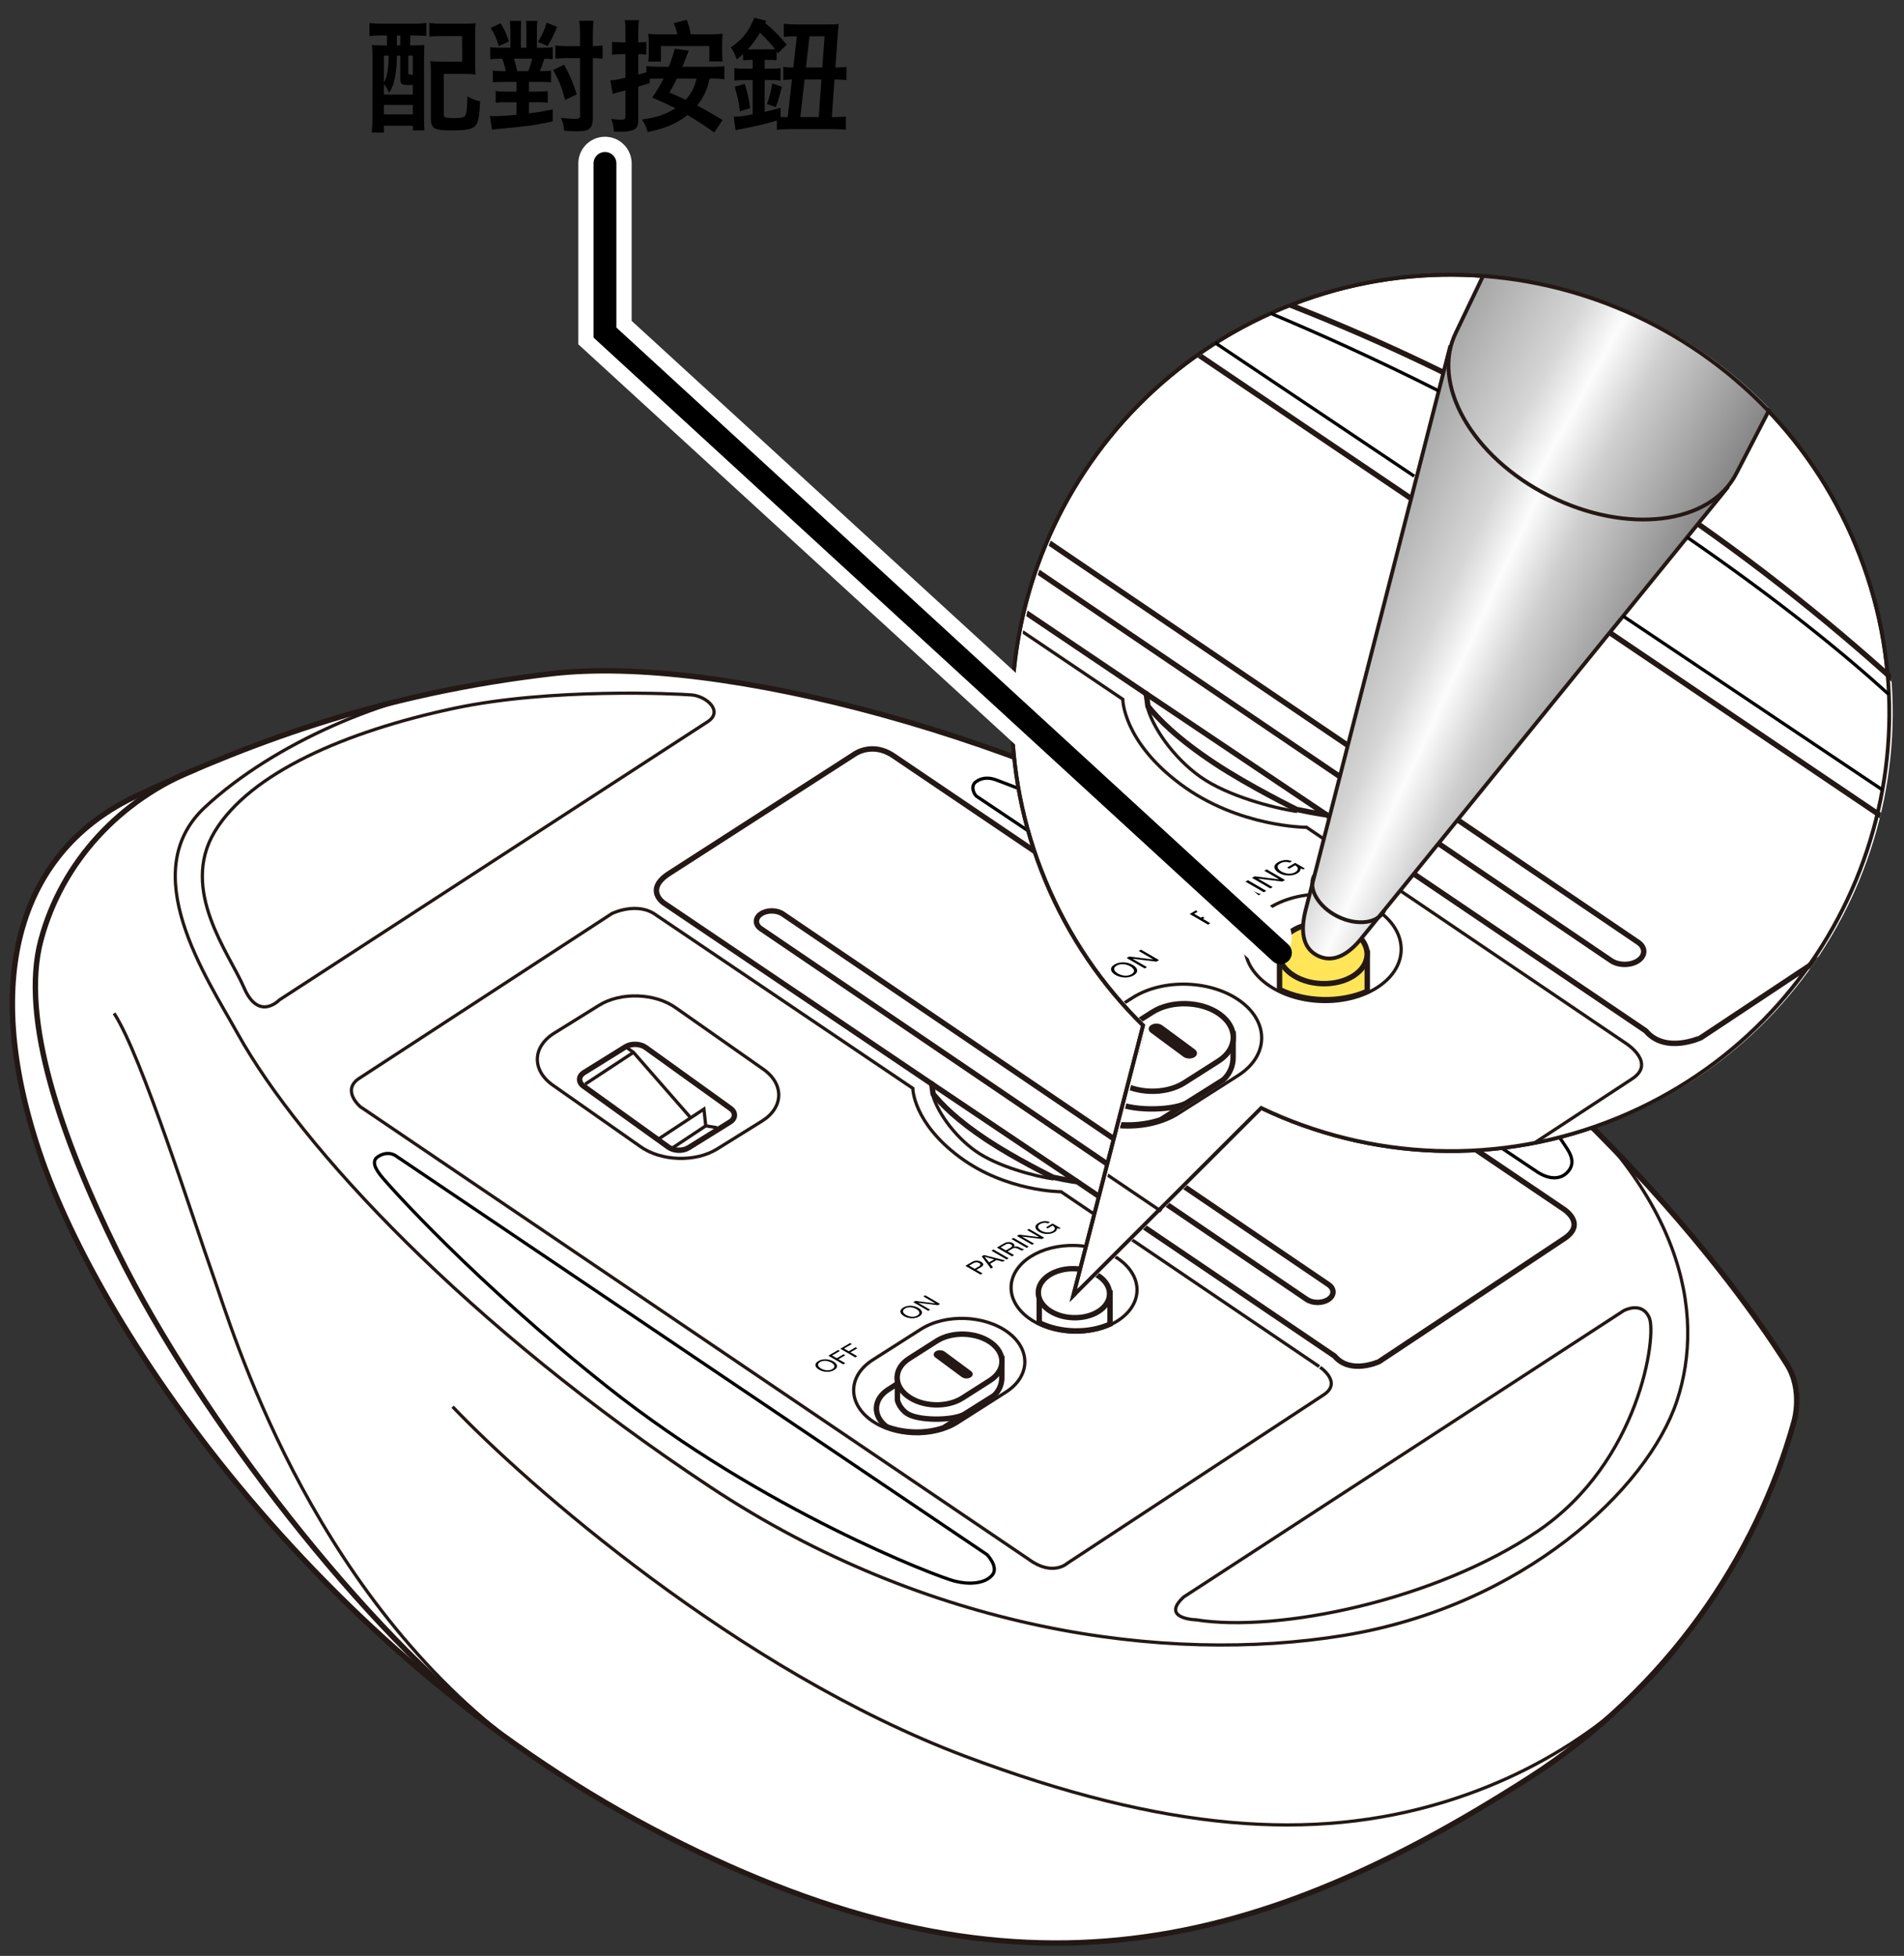 <?xml version="1.0" encoding="utf-8"?>
<!-- Generator: Adobe Illustrator 27.5.0, SVG Export Plug-In . SVG Version: 6.00 Build 0)  -->
<svg version="1.1" xmlns="http://www.w3.org/2000/svg" xmlns:xlink="http://www.w3.org/1999/xlink" x="0px" y="0px"
	 viewBox="0 0 250 256.785" enable-background="new 0 0 250 256.785" xml:space="preserve">
<rect x="0" y="0" width="250" height="256.785" fill="#333333" stroke="none"/>
<g id="レイヤー_2">
	<g>
		<path fill="#FFFFFF" stroke="#231815" stroke-width="0.709" stroke-miterlimit="10" d="M167.242,115.511
			c-31.986-19.096-73.037-29.588-94.759-27.069c-21.722,2.518-38.603,8.57-54.549,16.042c-15.087,7.069-20.559,23.391-12.804,46.652
			c8.169,24.503,38.075,67.303,82.464,89.966s75.951,16.145,113.113-7.648c18.26-11.691,29.953-29.148,34.849-46.806
			c0,0,1.259-4.092-0.944-7.554C232.409,175.63,211.002,141.636,167.242,115.511z"/>
		<path fill="none" stroke="#231815" stroke-width="0.709" stroke-miterlimit="10" d="M175.24,178.04l-33.798-22.902
			c0,0-0.809-0.074-3.182-0.576c0,0-4.983-2.448-8.681-4.897c-3.993-2.645-5.965-4.705-7.056-6.043l-0.181-1.316l-35.201-23.762
			c0,0-2.483-1.682,0.561-3.764l24.507-15.775c0,0,2.323-1.682,5.126,0.24l87.858,59.416c0,0,3.204,1.922,0.24,3.924l-24.347,16.175
			C181.086,178.761,177.322,180.522,175.24,178.04z"/>
		<path fill="none" stroke="#231815" stroke-width="0.709" stroke-miterlimit="10" d="M25.706,101.002
			c-9.884,3.929-17.572,12.097-20.335,22.426s2.722,26.048,10.011,40.839c10.892,22.101,32.836,50.127,49.706,62.871"/>
		<path fill="none" stroke="#231815" stroke-width="0.425" stroke-miterlimit="10" d="M92.908,94.761l-56.222,36.515
			c0,0-2.723,2.883-4.645-1.602c-1.922-4.484-8.489-12.812-3.844-20.499S45.335,96.042,59.591,93
			c12.728-2.717,29.313-1.922,31.235-1.762C92.748,91.398,95.037,93.379,92.908,94.761z"/>
		<path fill="none" stroke="#231815" stroke-width="0.425" stroke-miterlimit="10" d="M62.282,89.936
			c-11.34,1.302-26.237,7.548-35.367,16.036s0.062,22.133,4.325,29.788c8.249,14.814,30.113,38.356,62.069,59.496
			c28.343,18.75,59.586,23.302,83.132,19.458c23.546-3.844,39.884-19.218,43.729-30.749c3.844-11.531,0.86-27.841-19.797-44.125"/>
		<path fill="none" stroke="#231815" stroke-width="0.425" stroke-miterlimit="10" d="M14.982,133.037
			c3.604,5.525,10.331,26.905,12.974,34.352c2.643,7.447,12.368,40.775,39.341,61.346"/>
		<path fill="none" stroke="#231815" stroke-width="0.425" stroke-miterlimit="10" d="M59.431,184.686
			c9.611,10.09,37.532,34.698,67.275,45.883c26.189,9.849,45.651,11.291,62.95,6.006c15.216-4.649,26.521-13.818,32.529-22.993"/>
		<path fill="none" stroke="#231815" stroke-width="0.425" stroke-miterlimit="10" d="M155.418,209.67l57.784-37.596
			c0,0,2.403-1.321,3.364,0.961c0.961,2.282-1.201,18.858-14.656,27.986c-13.455,9.129-34.118,13.333-44.81,11.651
			C157.1,212.673,152.294,212.553,155.418,209.67z"/>
		<path fill="none" stroke="#231815" stroke-width="0.425" stroke-miterlimit="10" d="M122.398,143.48
			c0.524,2.289,2.806,5.592,5.69,7.634c2.883,2.042,7.833,3.323,10.222,3.663"/>
		
			<ellipse transform="matrix(0.034 -0.999 0.999 0.034 -32.808 304.453)" fill="none" stroke="#231815" stroke-width="0.425" stroke-miterlimit="10" cx="141.144" cy="169.204" rx="5.688" ry="8.274"/>
		<path fill="none" stroke="#231815" stroke-width="0.425" stroke-miterlimit="10" d="M84.056,150.512l-11.539-8.095
			c-2.708-1.956-2.598-5.002,0.245-6.769l5.896-3.665c2.843-1.767,7.385-1.613,10.093,0.343l11.539,8.095
			c2.708,1.956,2.598,5.002-0.245,6.769l-5.896,3.665C91.307,152.621,86.765,152.467,84.056,150.512z"/>
		<path fill="none" stroke="#231815" stroke-width="0.709" stroke-miterlimit="10" d="M87.757,150.601l-11.14-8.007
			c-0.71-0.513-0.681-1.311,0.064-1.774l5.451-3.388c0.745-0.463,1.936-0.423,2.646,0.09l11.14,8.007
			c0.71,0.513,0.681,1.311-0.064,1.774l-5.451,3.388C89.658,151.155,88.467,151.114,87.757,150.601z"/>
		<polyline fill="none" stroke="#231815" stroke-width="0.425" stroke-miterlimit="10" points="82.377,137.602 83.177,138.162 
			90.706,146.77 		"/>
		<polyline fill="none" stroke="#231815" stroke-width="0.425" stroke-miterlimit="10" points="86.37,149.604 92.428,145.609 
			92.668,147.811 94.15,148.052 		"/>
		
			<line fill="none" stroke="#231815" stroke-width="0.425" stroke-miterlimit="10" x1="92.668" y1="147.811" x2="88.139" y2="150.814"/>
		
			<line fill="none" stroke="#231815" stroke-width="0.425" stroke-miterlimit="10" x1="83.177" y1="138.162" x2="76.85" y2="142.326"/>
		<path fill="#FFFFFF" stroke="#231815" stroke-width="0.709" stroke-miterlimit="10" d="M136.459,173.655
			c2.779,1.367,6.473,1.443,9.288,0.19v-4.083h-9.288V173.655z"/>
		
			<ellipse transform="matrix(0.034 -0.999 0.999 0.034 -33.401 304.997)" fill="#FFFFFF" stroke="#231815" stroke-width="0.709" stroke-miterlimit="10" cx="141.129" cy="169.783" rx="3.219" ry="4.682"/>
		<g>
			<path fill="none" stroke="#231815" stroke-width="0.425" stroke-miterlimit="10" d="M173.798,183.125l-33.637,22.101
				c0,0-1.922,1.802-5.046-0.48l-87.818-59.456c0,0-2.523-2.162-0.12-3.724l33.157-21.62c0,0,3.364-1.682,5.887,0.24l33.637,22.701
				c0,0,0,4.444,6.127,9.009c6.127,4.564,13.335,4.564,13.335,4.564l33.878,22.942C173.197,179.401,176.357,181.443,173.798,183.125
				z"/>
			<path fill="#FFFFFF" stroke="#231815" stroke-width="0.425" stroke-miterlimit="10" d="M114.311,186.404L114.311,186.404
				c-3.068-2.271-2.943-5.808,0.277-7.86l6.319-4.027c3.221-2.052,8.366-1.873,11.435,0.398h0c3.068,2.271,2.943,5.808-0.277,7.86
				l-6.319,4.027C122.524,188.854,117.379,188.675,114.311,186.404z"/>
			<path fill="#FFFFFF" stroke="#231815" stroke-width="0.709" stroke-miterlimit="10" d="M129.943,178.772
				c-1.925-1.425-5.154-1.537-7.175-0.25l-6.127,3.904c-1.999,1.273-2.09,3.456-0.229,4.882c2.328,0.881,5.117,0.942,7.462,0.152
				l5.895-3.756C131.79,182.417,131.868,180.197,129.943,178.772z"/>
		</g>
		
			<line fill="none" stroke="#231815" stroke-width="0.709" stroke-miterlimit="10" x1="122.177" y1="142.194" x2="141.442" y2="155.138"/>
		<path fill="none" stroke="#231815" stroke-width="0.709" stroke-miterlimit="10" d="M171.572,170.592l-71.661-48.66
			c-0.788-0.534-0.788-1.407,0-1.941l0,0c0.788-0.534,2.076-0.534,2.864,0l71.661,48.66c0.788,0.534,0.788,1.407,0,1.941l0,0
			C173.649,171.126,172.36,171.126,171.572,170.592z"/>
		<g>
			<path fill="#FFFFFF" stroke="#231815" stroke-width="0.709" stroke-miterlimit="10" d="M131.54,178.42c0,0,0,0.87,0,2.445
				c0,1.574-1.072,2.385-1.072,2.385l-3.924,2.47c-1.603,0.825-6.128,0.827-7.518-0.196c0,0-0.928-0.627-1.194-1.705v-2.838
				L131.54,178.42z"/>
			<path fill="#FFFFFF" stroke="#231815" stroke-width="0.709" stroke-miterlimit="10" d="M119.191,183.298L119.191,183.298
				c-1.925-1.425-1.847-3.644,0.174-4.932l3.627-2.311c2.021-1.288,5.249-1.175,7.175,0.25l0,0c1.925,1.425,1.847,3.644-0.174,4.932
				l-3.627,2.311C124.345,184.835,121.117,184.723,119.191,183.298z"/>
			<path fill="#231815" d="M126.27,180.783l-3.442-2.548c-0.319-0.236-0.306-0.604,0.029-0.817h0
				c0.335-0.213,0.87-0.195,1.189,0.041l3.442,2.548c0.319,0.236,0.306,0.604-0.029,0.817h0
				C127.124,181.038,126.589,181.02,126.27,180.783z"/>
		</g>
		<g>
			<path fill="none" stroke="#000000" stroke-width="0.425" stroke-miterlimit="2" d="M128.253,104.561l73.552,49.271
				c0,0,2.277,1.669,3.879,0.19c1.602-1.479,0.075-3.158-0.439-4.001c-0.514-0.843-7.29-9.968-28.525-24.372
				s-44.617-22.719-45.75-23.19s-2.122-0.36-2.857,0.203C127.379,103.224,127.902,104.326,128.253,104.561z"/>
			<path fill="none" stroke="#000000" stroke-width="0.425" stroke-miterlimit="2" d="M52.132,151.857l77.475,52.254
				c0,0,1.57,1.634,0.678,2.682c-0.892,1.048-2.824,1.343-5.045,0.759c-2.222-0.584-24.887-9.153-45.429-25.423
				c-17.437-13.81-28.806-26.493-29.859-27.845c-1.053-1.352-0.938-2.038-0.292-2.449C50.305,151.424,51.22,151.181,52.132,151.857z
				"/>
		</g>
		<g>
			<g>
				<path d="M126.761,166.187l0.872-0.506c0.396-0.229,0.827-0.226,1.195-0.012c0.369,0.214,0.379,0.467-0.02,0.694l-0.607,0.352
					l0.813,0.472l-0.265,0.154L126.761,166.187z M127.979,166.586l0.516-0.299c0.302-0.172,0.306-0.327,0.069-0.465
					c-0.237-0.137-0.501-0.132-0.8,0.041l-0.516,0.299L127.979,166.586z"/>
				<path d="M128.902,164.944l0.293-0.17l2.766,0.703l-0.293,0.17l-0.816-0.222l-0.842,0.488l0.376,0.477l-0.273,0.159
					L128.902,164.944z M129.871,165.736l0.674-0.391l-1.258-0.345l-0.005,0.003L129.871,165.736z"/>
				<polygon points="130.182,164.201 130.447,164.048 132.436,165.201 132.171,165.355 				"/>
				<path d="M130.895,163.789l0.935-0.542c0.375-0.217,0.808-0.234,1.127-0.049c0.239,0.138,0.329,0.315,0.157,0.492l0.007,0.004
					c0.277-0.109,0.493-0.037,0.708,0.064c0.21,0.104,0.417,0.237,0.665,0.25l-0.296,0.172c-0.156-0.004-0.327-0.152-0.562-0.243
					c-0.224-0.097-0.436-0.163-0.69-0.016l-0.646,0.375l0.849,0.493l-0.265,0.154L130.895,163.789z M132.628,163.848
					c0.248-0.144,0.394-0.304,0.105-0.472c-0.195-0.113-0.446-0.136-0.694,0.008l-0.657,0.381l0.695,0.403L132.628,163.848z"/>
				<polygon points="132.816,162.674 133.081,162.52 135.07,163.674 134.805,163.827 				"/>
				<polygon points="133.525,162.263 133.807,162.099 136.469,162.427 136.473,162.424 134.86,161.489 135.111,161.343 
					137.1,162.497 136.81,162.665 134.175,162.342 134.168,162.346 135.764,163.272 135.514,163.417 				"/>
				<path d="M138.773,161.239c0.056,0.21-0.108,0.406-0.341,0.541c-0.593,0.344-1.434,0.269-1.952-0.032
					c-0.579-0.336-0.763-0.811-0.132-1.177c0.435-0.252,0.975-0.34,1.515-0.112l-0.265,0.154c-0.354-0.145-0.733-0.083-1.027,0.088
					c-0.483,0.28-0.266,0.639,0.161,0.886c0.414,0.24,1.034,0.321,1.478,0.064c0.41-0.238,0.365-0.546-0.013-0.746l-0.635,0.369
					l-0.224-0.13l0.872-0.506l1.049,0.608l-0.167,0.097L138.773,161.239z"/>
			</g>
			<g>
				<path d="M118.618,171.661c0.621-0.36,1.429-0.257,1.961,0.051c0.533,0.309,0.71,0.778,0.089,1.138
					c-0.621,0.36-1.429,0.257-1.962-0.051C118.175,172.49,117.997,172.021,118.618,171.661 M120.447,172.721
					c0.475-0.276,0.266-0.63-0.129-0.859c-0.393-0.228-1.006-0.35-1.482-0.075c-0.478,0.277-0.265,0.631,0.129,0.859
					C119.361,172.876,119.97,172.998,120.447,172.721"/>
				<polygon points="119.921,170.96 120.196,170.8 122.812,171.123 122.818,171.119 121.232,170.199 121.479,170.057 
					123.433,171.19 123.149,171.355 120.558,171.038 120.552,171.041 122.121,171.951 121.875,172.094 				"/>
			</g>
			<g>
				<path d="M107.462,178.689c0.621-0.36,1.429-0.257,1.961,0.051c0.532,0.308,0.709,0.777,0.088,1.138
					c-0.621,0.36-1.429,0.257-1.961-0.051C107.019,179.518,106.841,179.049,107.462,178.689 M109.291,179.749
					c0.475-0.276,0.267-0.63-0.129-0.859c-0.394-0.229-1.006-0.35-1.482-0.075c-0.476,0.276-0.266,0.631,0.129,0.859
					C108.205,179.904,108.815,180.025,109.291,179.749"/>
				<polygon points="108.767,177.986 110.051,177.241 110.27,177.368 109.246,177.962 109.868,178.322 110.764,177.802 
					110.985,177.93 110.088,178.45 110.982,178.969 110.722,179.12 				"/>
				<polygon points="110.34,177.073 111.624,176.329 111.843,176.456 110.819,177.049 111.441,177.41 112.339,176.889 
					112.56,177.017 111.661,177.538 112.556,178.057 112.296,178.207 				"/>
			</g>
		</g>
		<g>
			<g>
				<g>
					<path fill="#FFFFFF" stroke="#231815" stroke-width="0.5" d="M168.36,40.496c-29.371,12.189-43.283,45.845-31.076,75.175
						c3.055,7.344,7.457,13.718,12.799,18.958l-9.168,35.484l24.68-24.649c14.252,6.81,31.231,7.775,46.97,1.243
						c29.367-12.189,43.284-45.847,31.075-75.177C231.434,42.199,197.73,28.304,168.36,40.496z"/>
					<g>
						<defs>
							<path id="SVGID_1_" d="M168.812,40.496c-29.371,12.189-43.283,45.845-31.076,75.175c3.055,7.344,7.457,13.718,12.799,18.958
								l-9.168,35.484l24.68-24.649c14.252,6.81,31.231,7.775,46.97,1.243c29.367-12.189,43.284-45.847,31.075-75.177
								C231.886,42.199,198.182,28.304,168.812,40.496z"/>
						</defs>
						<clipPath id="SVGID_00000113353681768079660530000013731454768100592831_">
							<use xlink:href="#SVGID_1_"  overflow="visible"/>
						</clipPath>
						<g clip-path="url(#SVGID_00000113353681768079660530000013731454768100592831_)">
							<g>
								<path fill="#FFFFFF" stroke="#231815" stroke-width="0.709" stroke-miterlimit="10" d="M206.175,57.908
									C166.517,34.26,115.62,21.268,88.688,24.386S40.826,34.999,21.056,44.251C2.35,53.005-4.435,73.217,5.18,102.022
									c10.128,30.343,47.208,83.344,102.243,111.409s94.168,19.993,140.244-9.471c22.64-14.478,37.138-36.095,43.208-57.962
									c0,0,1.561-5.067-1.171-9.355C286.972,132.356,260.43,90.26,206.175,57.908z"/>
								<path fill="none" stroke="#231815" stroke-width="0.709" stroke-miterlimit="10" d="M216.091,135.341l-41.904-28.36
									c0,0-1.003-0.092-3.945-0.713c0,0-6.178-3.032-10.763-6.065c-4.951-3.275-7.396-5.826-8.748-7.484l-0.224-1.63
									l-43.644-29.426c0,0-3.078-2.082,0.695-4.661l30.385-19.535c0,0,2.88-2.082,6.355,0.297l108.931,73.578
									c0,0,3.972,2.38,0.298,4.859l-30.187,20.031C223.34,136.233,218.673,138.415,216.091,135.341z"/>
								<path fill="none" stroke="#231815" stroke-width="0.709" stroke-miterlimit="10" d="M30.691,39.941
									C18.437,44.806,8.904,54.921,5.478,67.713s3.375,32.257,12.412,50.572c13.505,27.369,40.712,62.075,61.628,77.856"/>
								<path fill="none" stroke="#231815" stroke-width="0.425" stroke-miterlimit="10" d="M114.012,32.213L44.304,77.43
									c0,0-3.376,3.57-5.759-1.983s-10.526-15.866-4.766-25.385s21.25-16.262,38.925-20.031
									c15.781-3.364,36.343-2.38,38.726-2.182C113.813,28.048,116.651,30.501,114.012,32.213z"/>
								<path fill="none" stroke="#231815" stroke-width="0.425" stroke-miterlimit="10" d="M76.04,26.238
									c-14.06,1.612-32.53,9.346-43.85,19.858s0.077,27.408,5.362,36.888c10.228,18.345,37.336,47.498,76.956,73.677
									c35.141,23.219,73.878,28.856,103.072,24.096c29.194-4.76,49.451-23.799,54.217-38.078
									c4.766-14.279,1.066-34.477-24.545-54.642"/>
								<path fill="none" stroke="#231815" stroke-width="0.425" stroke-miterlimit="10" d="M17.394,79.612
									c4.468,6.842,12.81,33.318,16.086,42.54s15.334,50.494,48.777,75.968"/>
								<path fill="none" stroke="#231815" stroke-width="0.425" stroke-miterlimit="10" d="M72.505,143.571
									c11.916,12.494,46.534,42.968,83.411,56.82c32.471,12.197,56.6,13.982,78.049,7.437
									c18.865-5.756,32.882-17.112,40.331-28.473"/>
								<path fill="none" stroke="#231815" stroke-width="0.425" stroke-miterlimit="10" d="M191.514,174.51l71.644-46.556
									c0,0,2.979-1.636,4.171,1.19c1.192,2.826-1.49,23.353-18.172,34.657c-16.682,11.304-42.301,16.51-55.558,14.428
									C193.6,178.228,187.642,178.079,191.514,174.51z"/>
								<path fill="none" stroke="#231815" stroke-width="0.425" stroke-miterlimit="10" d="M150.574,92.544
									c0.65,2.835,3.48,6.925,7.054,9.454c3.575,2.529,9.712,4.116,12.674,4.537"/>
								
									<ellipse transform="matrix(0.034 -0.999 0.999 0.034 43.542 293.856)" fill="none" stroke="#231815" stroke-width="0.425" stroke-miterlimit="10" cx="173.817" cy="124.399" rx="7.044" ry="10.259"/>
								<path fill="none" stroke="#231815" stroke-width="0.425" stroke-miterlimit="10" d="M103.036,101.251L88.729,91.227
									c-3.358-2.422-3.221-6.194,0.304-8.382l7.31-4.538c3.525-2.188,9.156-1.997,12.514,0.424l14.307,10.024
									c3.358,2.422,3.221,6.194-0.304,8.382l-7.31,4.538C112.026,103.864,106.394,103.673,103.036,101.251z"/>
								<path fill="none" stroke="#231815" stroke-width="0.709" stroke-miterlimit="10" d="M107.626,101.362l-13.812-9.915
									c-0.88-0.635-0.844-1.624,0.08-2.197l6.759-4.196c0.924-0.574,2.4-0.524,3.281,0.111l13.812,9.915
									c0.88,0.635,0.844,1.624-0.08,2.197l-6.759,4.196C109.982,102.047,108.506,101.997,107.626,101.362z"/>
								<polyline fill="none" stroke="#231815" stroke-width="0.425" stroke-miterlimit="10" points="100.954,85.264 
									101.947,85.958 111.281,96.618 								"/>
								<polyline fill="none" stroke="#231815" stroke-width="0.425" stroke-miterlimit="10" points="105.905,100.127 
									113.416,95.18 113.714,97.907 115.551,98.205 								"/>
								
									<line fill="none" stroke="#231815" stroke-width="0.425" stroke-miterlimit="10" x1="113.714" y1="97.907" x2="108.098" y2="101.626"/>
								
									<line fill="none" stroke="#231815" stroke-width="0.425" stroke-miterlimit="10" x1="101.947" y1="85.958" x2="94.102" y2="91.115"/>
								<path fill="#FFE557" stroke="#231815" stroke-width="0.709" stroke-miterlimit="10" d="M168.008,129.911
									c3.445,1.693,8.025,1.787,11.516,0.235v-5.057h-11.516V129.911z"/>
								
									<ellipse transform="matrix(0.034 -0.999 0.999 0.034 42.806 294.53)" fill="#FFE557" stroke="#231815" stroke-width="0.709" stroke-miterlimit="10" cx="173.798" cy="125.116" rx="3.986" ry="5.805"/>
								<g>
									<path fill="none" stroke="#231815" stroke-width="0.425" stroke-miterlimit="10" d="M214.303,141.638l-41.705,27.369
										c0,0-2.383,2.231-6.256-0.595L57.461,94.784c0,0-3.128-2.677-0.149-4.611l41.11-26.774c0,0,4.171-2.082,7.298,0.297
										l41.705,28.112c0,0,0,5.503,7.596,11.156c7.596,5.652,16.533,5.652,16.533,5.652l42.003,28.41
										C213.559,137.027,217.477,139.555,214.303,141.638z"/>
									<path fill="#FFFFFF" stroke="#231815" stroke-width="0.425" stroke-miterlimit="10" d="M140.548,145.698L140.548,145.698
										c-3.804-2.812-3.649-7.193,0.344-9.734l7.835-4.986c3.993-2.541,10.373-2.32,14.177,0.493h0
										c3.804,2.812,3.649,7.193-0.344,9.734l-7.835,4.986C150.731,148.732,144.352,148.51,140.548,145.698z"/>
									<path fill="#FFFFFF" stroke="#231815" stroke-width="0.709" stroke-miterlimit="10" d="M159.93,136.248
										c-2.387-1.765-6.39-1.904-8.895-0.309l-7.597,4.835c-2.478,1.577-2.591,4.279-0.284,6.046
										c2.886,1.091,6.344,1.166,9.252,0.188l7.309-4.651C162.22,140.76,162.317,138.012,159.93,136.248z"/>
								</g>
								
									<line fill="none" stroke="#231815" stroke-width="0.709" stroke-miterlimit="10" x1="150.301" y1="90.952" x2="174.187" y2="106.981"/>
								<path fill="none" stroke="#231815" stroke-width="0.709" stroke-miterlimit="10" d="M211.544,126.118l-88.849-60.258
									c-0.976-0.661-0.976-1.742,0-2.403v0c0.976-0.661,2.574-0.661,3.551,0l88.849,60.258c0.976,0.661,0.976,1.742,0,2.403l0,0
									C214.118,126.779,212.52,126.779,211.544,126.118z"/>
								<g>
									<path fill="#FFFFFF" stroke="#231815" stroke-width="0.709" stroke-miterlimit="10" d="M161.909,135.811
										c0,0,0,1.078,0,3.027s-1.329,2.954-1.329,2.954l-4.866,3.058c-1.987,1.022-7.598,1.024-9.321-0.242
										c0,0-1.15-0.777-1.48-2.112v-3.515L161.909,135.811z"/>
									<path fill="#FFFFFF" stroke="#231815" stroke-width="0.709" stroke-miterlimit="10" d="M146.599,141.852L146.599,141.852
										c-2.387-1.765-2.29-4.513,0.216-6.108l4.497-2.862c2.506-1.595,6.509-1.455,8.896,0.309l0,0
										c2.387,1.765,2.29,4.513-0.216,6.108l-4.497,2.862C152.989,143.756,148.986,143.617,146.599,141.852z"/>
									<path fill="#231815" d="M155.376,138.738l-4.267-3.155c-0.395-0.292-0.379-0.748,0.036-1.012l0,0
										c0.415-0.264,1.078-0.241,1.474,0.051l4.267,3.155c0.395,0.292,0.379,0.748-0.036,1.012h0
										C156.434,139.053,155.771,139.03,155.376,138.738z"/>
								</g>
							</g>
							<g>
								
									<linearGradient id="SVGID_00000054231298565945407880000004760271138854758322_" gradientUnits="userSpaceOnUse" x1="173.222" y1="81.459" x2="214.934" y2="100.833">
									<stop  offset="0" style="stop-color:#A1A1A1"/>
									<stop  offset="0.3" style="stop-color:#D6D6D6"/>
									<stop  offset="0.417" style="stop-color:#FCFCFC"/>
									<stop  offset="0.552" style="stop-color:#CFCFCF"/>
									<stop  offset="1" style="stop-color:#6B6B6B"/>
								</linearGradient>
								<path fill="url(#SVGID_00000054231298565945407880000004760271138854758322_)" stroke="#231815" stroke-width="0.5" d="
									M226.915,63.899l-48.111,59.236c-1.728,2.185-3.761,3.36-5.794,2.334c-2.033-1.02-2.258-3.331-1.568-6.036l19.001-74.087"/>
								
									<linearGradient id="SVGID_00000126301189681700091360000004613812694354609034_" gradientUnits="userSpaceOnUse" x1="196.279" y1="30.329" x2="239.11" y2="53.795">
									<stop  offset="0" style="stop-color:#A1A1A1"/>
									<stop  offset="0.3" style="stop-color:#D6D6D6"/>
									<stop  offset="0.417" style="stop-color:#FCFCFC"/>
									<stop  offset="0.552" style="stop-color:#CFCFCF"/>
									<stop  offset="1" style="stop-color:#6B6B6B"/>
								</linearGradient>
								<path fill="url(#SVGID_00000126301189681700091360000004613812694354609034_)" stroke="#231815" stroke-width="0.5" d="
									M246.264,26.828l-18.251,35.28c-3.408,6.767-14.417,8.111-24.585,3.001c-10.162-5.108-15.641-14.738-12.231-21.506
									l13.336-27.836"/>
								<path fill="none" stroke="#231815" stroke-width="0.5" d="M181.757,119.561c-0.857,1.691-3.604,2.024-6.144,0.747
									c-2.546-1.276-3.912-3.684-3.062-5.372"/>
							</g>
						</g>
					</g>
					<path fill="none" stroke="#231815" stroke-width="0.5" d="M168.364,40.496c-29.371,12.189-43.283,45.845-31.076,75.175
						c3.055,7.344,7.457,13.718,12.799,18.958l-9.168,35.484l24.68-24.649c14.252,6.81,31.231,7.775,46.97,1.243
						c29.367-12.189,43.284-45.847,31.075-75.177C231.438,42.199,197.734,28.304,168.364,40.496z"/>
				</g>
				
					<line fill="none" stroke="#000000" stroke-width="0.425" stroke-miterlimit="2" x1="213.116" y1="80.889" x2="247.164" y2="103.697"/>
				
					<line fill="none" stroke="#000000" stroke-width="0.425" stroke-miterlimit="2" x1="159.598" y1="45.038" x2="185.689" y2="62.516"/>
				<path fill="none" stroke="#000000" stroke-width="0.425" stroke-miterlimit="2" d="M188.91,51.32
					c-8.486-4.285-16.161-7.699-22.059-10.172"/>
				<path fill="none" stroke="#000000" stroke-width="0.425" stroke-miterlimit="2" d="M248.015,91.178
					c-5.908-5.371-14.461-12.353-26.492-20.64"/>
			</g>
			<g>
				<g>
					<path d="M156.209,119.998l1.055-0.612c0.479-0.278,1.001-0.273,1.446-0.015c0.447,0.259,0.459,0.565-0.024,0.84l-0.735,0.426
						l0.984,0.571l-0.32,0.186L156.209,119.998z M157.682,120.481l0.625-0.362c0.366-0.208,0.37-0.396,0.084-0.562
						c-0.286-0.166-0.606-0.16-0.968,0.05l-0.625,0.362L157.682,120.481z"/>
					<path d="M158.8,118.495l0.354-0.206l3.347,0.85l-0.354,0.205l-0.988-0.269l-1.019,0.591l0.455,0.578l-0.331,0.192
						L158.8,118.495z M159.972,119.453l0.816-0.473l-1.523-0.418l-0.006,0.003L159.972,119.453z"/>
					<polygon points="160.348,117.596 160.669,117.411 163.075,118.806 162.755,118.992 					"/>
					<path d="M161.211,117.097l1.132-0.656c0.453-0.263,0.977-0.283,1.363-0.059c0.289,0.168,0.399,0.381,0.19,0.596l0.008,0.005
						c0.335-0.132,0.597-0.045,0.857,0.077c0.254,0.125,0.504,0.287,0.805,0.303l-0.358,0.208c-0.189-0.005-0.396-0.184-0.68-0.294
						c-0.27-0.117-0.527-0.198-0.835-0.019l-0.782,0.454l1.028,0.596l-0.32,0.186L161.211,117.097z M163.308,117.168
						c0.3-0.174,0.477-0.368,0.127-0.571c-0.236-0.137-0.539-0.164-0.839,0.01l-0.795,0.461l0.841,0.488L163.308,117.168z"/>
					<polygon points="163.535,115.748 163.856,115.562 166.262,116.958 165.942,117.144 					"/>
					<polygon points="164.393,115.251 164.734,115.053 167.955,115.45 167.96,115.446 166.008,114.314 166.312,114.138 
						168.719,115.534 168.368,115.737 165.179,115.346 165.171,115.351 167.102,116.471 166.8,116.647 					"/>
					<path d="M170.743,114.012c0.068,0.254-0.13,0.491-0.413,0.655c-0.718,0.417-1.735,0.325-2.361-0.038
						c-0.701-0.406-0.923-0.982-0.16-1.424c0.526-0.305,1.18-0.411,1.833-0.136l-0.32,0.186c-0.429-0.176-0.887-0.1-1.243,0.106
						c-0.584,0.339-0.322,0.773,0.195,1.073c0.501,0.291,1.251,0.389,1.788,0.077c0.496-0.287,0.441-0.661-0.016-0.903l-0.769,0.446
						l-0.271-0.157l1.055-0.612l1.269,0.736l-0.202,0.117L170.743,114.012z"/>
				</g>
				<g>
					<path d="M146.356,126.622c0.752-0.436,1.73-0.311,2.372,0.061c0.644,0.374,0.859,0.941,0.107,1.377
						c-0.752,0.436-1.73,0.311-2.374-0.062C145.819,127.625,145.604,127.058,146.356,126.622 M148.569,127.905
						c0.575-0.333,0.322-0.763-0.156-1.04c-0.476-0.276-1.218-0.424-1.793-0.09c-0.578,0.335-0.32,0.764,0.156,1.04
						C147.254,128.092,147.991,128.241,148.569,127.905"/>
					<polygon points="147.932,125.775 148.265,125.581 151.43,125.971 151.437,125.967 149.519,124.854 149.817,124.681 
						152.182,126.053 151.837,126.252 148.702,125.869 148.696,125.873 150.594,126.974 150.297,127.146 					"/>
				</g>
			</g>
		</g>
	</g>
</g>
<g id="レイヤー_1">
	<g>
		<rect x="-11.776" y="2" fill="none" width="182.805" height="16.19"/>
		<path d="M53.854,5.964h0.224c0.832,0,1.185-0.016,1.648-0.064c-0.032,0.496-0.048,1.088-0.048,1.761v7.683
			c0,0.769,0.016,1.296,0.064,1.777h-1.537v-0.608h-3.793v0.896h-1.601c0.064-0.625,0.096-1.232,0.096-2.177V7.821
			c0-0.816-0.016-1.361-0.064-1.921c0.448,0.048,0.816,0.064,1.633,0.064h0.336V4.651h-0.56c-0.688,0-1.296,0.032-1.745,0.08V3.019
			c0.512,0.064,1.088,0.096,1.761,0.096h3.921c0.688,0,1.265-0.032,1.793-0.096v1.697c-0.432-0.032-1.057-0.064-1.633-0.064h-0.496
			V5.964z M54.206,11.15c-0.176,0.016-0.336,0.016-0.464,0.016c-1.008,0-1.184-0.144-1.184-0.736V7.309h-0.448V7.5
			c0,0.944-0.128,2.225-0.32,3.009c-0.144,0.64-0.288,0.977-0.704,1.713c-0.176-0.48-0.352-0.769-0.672-1.185v1.36h3.793V11.15z
			 M50.413,7.309v3.553c0.24-0.512,0.304-0.672,0.4-1.136c0.16-0.752,0.208-1.249,0.224-2.417H50.413z M50.413,15.023h3.793v-1.248
			h-3.793V15.023z M52.109,4.651v1.312h0.448V4.651H52.109z M54.206,7.309h-0.592v2.225c0,0.256,0,0.256,0.592,0.289V7.309z
			 M62.385,8.205c0,0.656,0.016,1.104,0.064,1.568c-0.512-0.048-0.88-0.064-1.601-0.064h-2.577v5.234
			c0,0.288,0.032,0.368,0.128,0.432c0.144,0.08,0.56,0.128,1.136,0.128c1.024,0,1.425-0.08,1.569-0.336
			c0.16-0.272,0.256-1.136,0.256-2.337v-0.176c0.672,0.368,1.088,0.528,1.681,0.656c-0.08,1.681-0.192,2.465-0.432,2.929
			c-0.352,0.672-1.12,0.88-3.201,0.88c-2.465,0-2.833-0.208-2.833-1.665V9.598c0-0.769-0.016-1.057-0.064-1.569
			c0.48,0.048,0.912,0.064,1.601,0.064h2.577l-0.016-3.361h-2.529c-0.816,0-1.28,0.016-1.776,0.08V3.019
			c0.512,0.064,1.056,0.096,1.792,0.096h2.641c0.72,0,1.185-0.016,1.648-0.064c-0.048,0.56-0.064,0.848-0.064,1.617V8.205z"/>
		<path d="M69.118,6.268V3.931c0-0.608-0.016-0.864-0.048-1.185h1.504c-0.064,0.288-0.08,0.672-0.08,1.249v2.273h0.608
			c0.704,0,1.072-0.016,1.473-0.08v1.585c-0.256-0.032-0.625-0.048-1.104-0.064c-0.144,0.48-0.417,1.233-0.608,1.633h0.112
			c0.64,0,1.024-0.016,1.376-0.064v1.537c-0.417-0.048-0.736-0.064-1.521-0.064h-1.377v1.28h0.993c0.656,0,1.056-0.016,1.473-0.08
			v1.537c-0.417-0.048-0.736-0.064-1.473-0.064h-0.993v1.457c1.201-0.144,1.745-0.24,3.122-0.512v1.569
			c-2.497,0.528-3.33,0.64-7.027,0.977c-0.528,0.048-0.528,0.048-0.944,0.128l-0.288-1.809c0.272,0.016,0.4,0.016,0.512,0.016
			c0.832,0,1.632-0.048,2.993-0.176v-1.649h-1.281c-0.72,0-1.056,0.016-1.457,0.064V11.95c0.416,0.064,0.8,0.08,1.457,0.08h1.281
			v-1.28h-1.585c-0.768,0-1.088,0.016-1.521,0.064V9.261c0.384,0.064,0.769,0.08,1.425,0.08h0.272
			c-0.112-0.576-0.224-1.008-0.48-1.633h-0.096c-0.625,0-1.041,0.016-1.473,0.064V6.188c0.352,0.064,0.784,0.08,1.473,0.08h1.185
			V4.011c0-0.448-0.032-0.896-0.08-1.265h1.504c-0.032,0.288-0.048,0.561-0.048,1.201v2.321H69.118z M65.74,3.067
			c0.496,0.816,0.705,1.265,1.088,2.369L65.5,6.06c-0.32-1.041-0.544-1.537-1.072-2.401L65.74,3.067z M67.485,7.708
			c0.144,0.432,0.352,1.233,0.417,1.633h1.472c0.224-0.592,0.368-1.041,0.497-1.633H67.485z M73.151,3.531
			c-0.432,1.072-0.72,1.648-1.249,2.513L70.638,5.5c0.608-1.024,0.849-1.537,1.137-2.529L73.151,3.531z M74.208,13.119
			c-0.48-1.76-0.848-2.657-1.584-3.938l1.44-0.688c0.769,1.393,1.088,2.129,1.665,3.89L74.208,13.119z M77.841,6.06
			c0.656-0.016,0.88-0.032,1.28-0.096v1.745c-0.352-0.048-0.624-0.064-1.28-0.08v7.843c0,0.816-0.16,1.249-0.561,1.505
			c-0.304,0.192-0.672,0.256-1.632,0.256c-0.464,0-0.464,0-1.569-0.064c-0.064-0.736-0.16-1.088-0.432-1.712
			c0.816,0.112,1.281,0.144,1.857,0.144c0.544,0,0.656-0.08,0.656-0.4V7.629h-1.745c-0.625,0-1.024,0.032-1.489,0.08V5.964
			c0.4,0.064,0.848,0.096,1.489,0.096h1.745V4.635c0-0.896-0.032-1.424-0.112-1.905h1.889c-0.064,0.512-0.096,1.057-0.096,1.905
			V6.06z"/>
		<path d="M93.185,10.318c-0.352,1.521-0.8,2.481-1.649,3.537c0.96,0.497,1.713,0.929,3.346,1.905l-1.104,1.633
			c-1.489-1.057-1.921-1.329-3.505-2.289c-1.409,1.121-2.945,1.777-5.218,2.225c-0.176-0.608-0.384-1.057-0.769-1.633
			c1.953-0.272,3.089-0.656,4.402-1.488c-1.104-0.544-1.584-0.769-3.057-1.393c0.608-0.865,0.928-1.409,1.489-2.497h-0.672
			c-0.417,0-0.864,0.016-1.137,0.032v0.561c-0.32,0.096-0.832,0.256-1.504,0.464v4.37c0,0.8-0.208,1.168-0.784,1.36
			c-0.4,0.128-0.929,0.192-1.617,0.192c-0.224,0-0.4-0.016-0.785-0.032c-0.064-0.688-0.128-1.024-0.368-1.649
			c0.561,0.064,0.96,0.096,1.329,0.096c0.448,0,0.544-0.08,0.544-0.464v-3.377c-0.688,0.176-0.688,0.176-0.993,0.256
			c-0.272,0.064-0.512,0.128-0.688,0.208l-0.304-1.792c0.544-0.032,0.816-0.064,1.985-0.336V7.116h-0.592
			c-0.416,0-0.736,0.016-1.168,0.064V5.468c0.4,0.08,0.72,0.096,1.185,0.096h0.576V4.283c0-0.768-0.016-1.12-0.096-1.632h1.873
			c-0.08,0.512-0.096,0.88-0.096,1.616v1.297c0.432,0,0.833-0.016,1.056-0.064v1.665c-0.368-0.048-0.464-0.048-1.056-0.048V9.79
			c0.176-0.032,0.528-0.144,1.072-0.304V8.669c0.417,0.064,0.88,0.096,1.569,0.096h1.36c0.48-1.249,0.672-1.857,0.769-2.369
			l1.856,0.256c-0.064,0.144-0.144,0.368-0.592,1.504c-0.032,0.096-0.048,0.112-0.256,0.608h3.954c0.752,0,1.152-0.016,1.568-0.08
			v1.729c-0.48-0.08-0.848-0.096-1.568-0.096H93.185z M88.943,4.507c-0.112-0.512-0.208-0.816-0.464-1.473l1.697-0.432
			c0.288,0.8,0.432,1.345,0.512,1.905h2.449c0.721,0,1.233-0.016,1.745-0.08c-0.048,0.464-0.064,0.752-0.064,1.329v1.072
			c0,0.497,0.016,0.865,0.08,1.233h-1.761V6.044h-6.354v2.033h-1.665c0.048-0.32,0.064-0.576,0.064-1.2V5.772
			c0-0.608-0.016-0.928-0.064-1.329c0.416,0.048,0.833,0.064,1.713,0.064H88.943z M88.879,10.318
			c-0.353,0.736-0.608,1.2-0.977,1.825c0.848,0.368,0.848,0.368,2.113,0.96c0.752-0.8,1.152-1.601,1.44-2.785H88.879z"/>
		<path d="M101.998,15.824c-0.192,0.064-0.208,0.064-0.4,0.112c-1.424,0.416-2.289,0.624-4.642,1.072
			c-0.032,0.016-0.032,0.016-0.368,0.096l-0.256-1.777c0.592,0,1.393-0.096,2.497-0.32V10.51h-0.896c-0.672,0-1.04,0.016-1.504,0.08
			V8.941c0.448,0.064,0.864,0.08,1.489,0.08h0.912V7.869h-0.288c-0.4,0-0.72,0.016-0.976,0.048V7.101
			c-0.208,0.192-0.368,0.32-0.816,0.704c-0.32-0.848-0.432-1.072-0.8-1.584c0.864-0.576,1.424-1.088,1.937-1.777
			c0.496-0.672,0.896-1.409,1.137-2.113l1.601,0.4l-0.144,0.304c1.12,0.913,1.809,1.617,2.817,2.833l-1.152,1.12
			c-0.08-0.128-0.112-0.16-0.176-0.272v1.201c-0.304-0.048-0.496-0.048-0.992-0.048h-0.576v1.152h0.672
			c0.592,0,1.072-0.016,1.408-0.08v1.632c-0.368-0.048-0.752-0.064-1.408-0.064h-0.672v4.178c0.688-0.144,1.008-0.24,2.097-0.528
			v1.201l0.928,0.016l0.561-4.946c-0.544,0.016-0.864,0.032-1.137,0.08V8.781c0.272,0.048,0.673,0.08,1.072,0.08h0.24l0.465-4.098
			h-0.097c-0.688,0-1.248,0.032-1.617,0.08V3.115c0.417,0.064,1.025,0.096,1.809,0.096h3.777c0.912,0,1.2-0.016,1.617-0.064
			c0,0.048-0.049,0.56-0.129,1.553l-0.304,4.162c0.704,0,0.992-0.016,1.457-0.08v1.729c-0.48-0.064-0.705-0.064-1.569-0.08
			l-0.352,4.946h0.176c0.752,0,1.185-0.016,1.665-0.08v1.745c-0.528-0.064-1.073-0.096-1.857-0.096h-5.33
			c-0.8,0-1.328,0.032-1.873,0.096V15.824z M97.148,14.624c-0.16-1.376-0.32-2.097-0.688-3.233l1.328-0.384
			c0.4,1.345,0.561,2.033,0.705,3.186L97.148,14.624z M101.774,6.476c-0.432-0.608-1.249-1.504-1.985-2.177
			c-0.512,0.848-1.056,1.601-1.617,2.193L101.774,6.476z M100.717,13.663c0.32-0.928,0.464-1.521,0.688-2.705l1.249,0.432
			c-0.304,1.296-0.384,1.569-0.784,2.673L100.717,13.663z M107.504,15.376l0.352-4.946h-2.208l-0.561,4.946H107.504z M107.968,8.861
			l0.305-4.098h-1.985l-0.464,4.098H107.968z"/>
	</g>
	<polyline fill="none" stroke="#FFFFFF" stroke-width="7" stroke-linecap="round" stroke-miterlimit="10" points="79.436,21.454 
		79.436,43.664 166.103,123.07 	"/>
	<polyline fill="none" stroke="#000000" stroke-width="3" stroke-linecap="round" stroke-miterlimit="10" points="79.436,21.454 
		79.436,43.664 168.123,125.09 	"/>
	<g>
	</g>
	<g>
	</g>
	<g>
	</g>
	<g>
	</g>
	<g>
	</g>
	<g>
	</g>
</g>
</svg>

